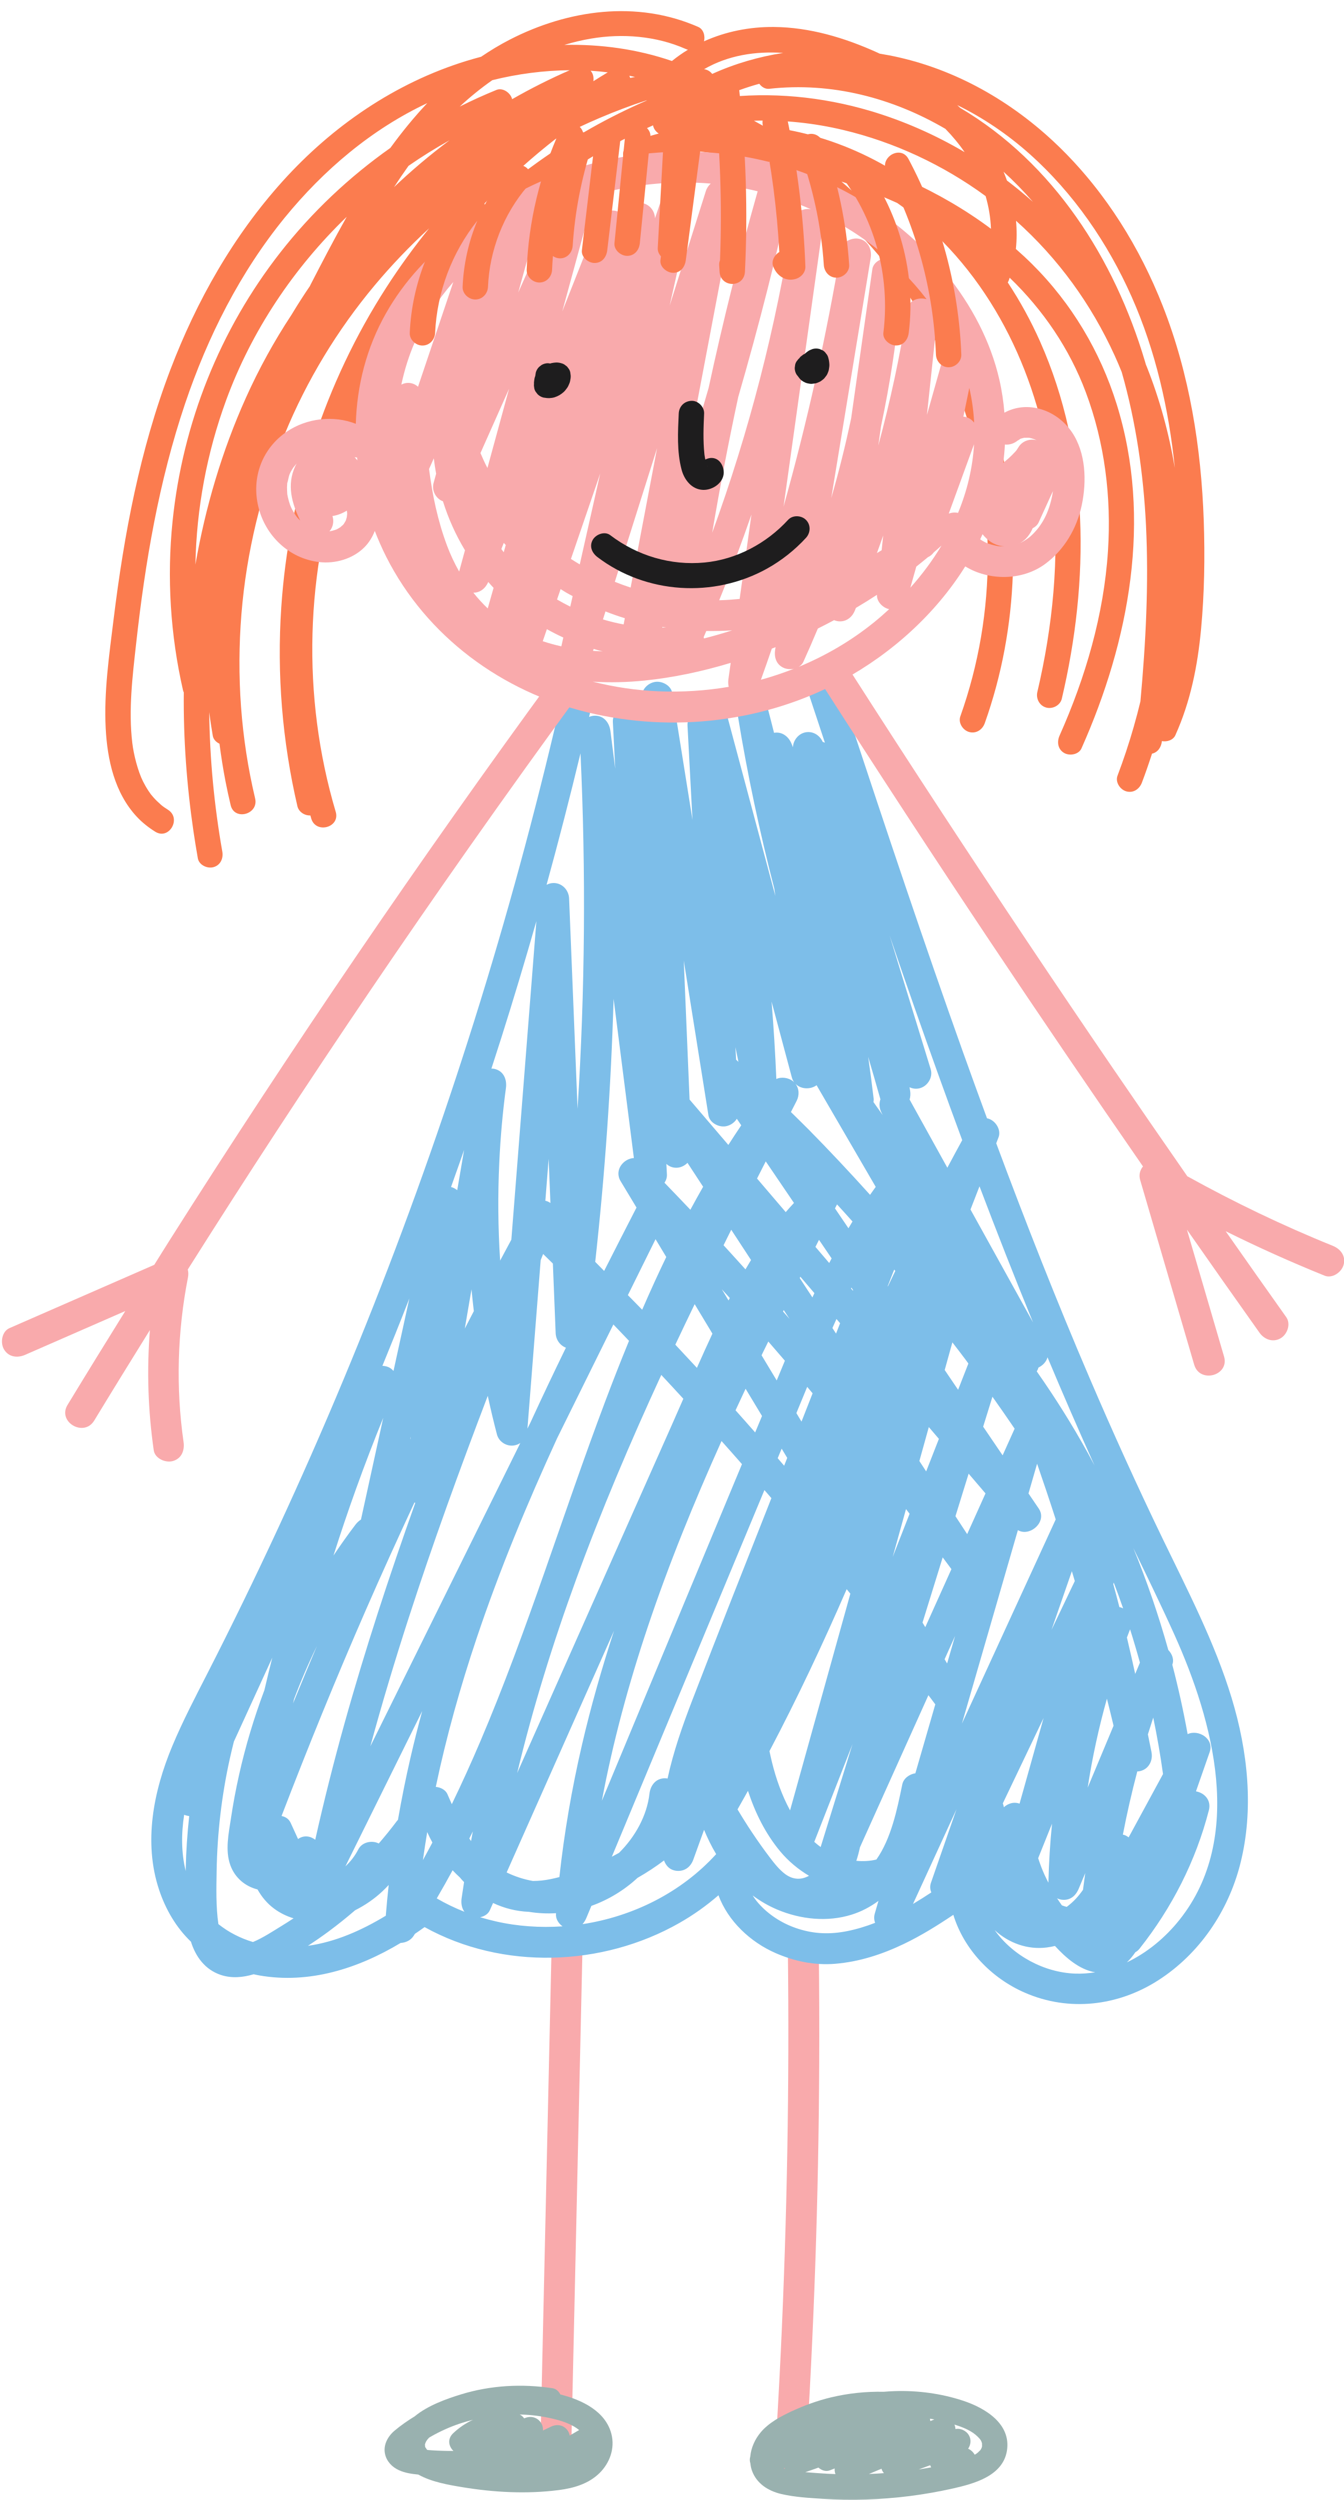 <?xml version="1.0" encoding="UTF-8" standalone="no"?><svg xmlns="http://www.w3.org/2000/svg" xmlns:xlink="http://www.w3.org/1999/xlink" fill="#000000" height="1145.8" preserveAspectRatio="xMidYMid meet" version="1" viewBox="-0.9 -5.1 616.2 1145.8" width="616.2" zoomAndPan="magnify"><defs><clipPath id="a"><path d="M 342 1090 L 461 1090 L 461 1140.691 L 342 1140.691 Z M 342 1090"/></clipPath><clipPath id="b"><path d="M 375 298 L 615.379 298 L 615.379 626 L 375 626 Z M 375 298"/></clipPath></defs><g><g id="change1_1"><path d="M 252.008 886.688 C 250.68 945.84 249.348 1005 248.02 1064.148 C 247.645 1080.859 247.27 1097.559 246.895 1114.27 C 246.691 1123.398 260.871 1123.391 261.078 1114.27 C 262.406 1055.109 263.734 995.953 265.062 936.801 C 265.438 920.094 265.812 903.391 266.188 886.688 C 266.395 877.555 252.211 877.559 252.008 886.688" fill="#f9aaac"/></g><g id="change1_2"><path d="M 374.504 889.012 C 374.395 879.891 360.211 879.867 360.32 889.012 C 361.055 950.418 359.977 1011.84 357.059 1073.18 C 356.238 1090.379 355.273 1107.559 354.172 1124.73 C 353.926 1128.559 357.609 1131.828 361.266 1131.828 C 365.309 1131.828 368.109 1128.57 368.355 1124.73 C 372.289 1063.449 374.414 1002.051 374.695 940.641 C 374.777 923.43 374.711 906.219 374.504 889.012" fill="#f9aaac"/></g><g id="change2_1"><path d="M 196.641 1111.719 C 200.918 1109.289 205.383 1107.27 210.047 1105.719 C 212.004 1105.07 213.98 1104.512 215.965 1104.012 C 212.672 1105.539 209.59 1107.602 206.84 1110.219 C 204.07 1112.852 204.852 1116.262 206.992 1118.301 C 203.734 1118.309 200.473 1118.219 197.219 1118.02 C 196.492 1117.969 195.77 1117.898 195.043 1117.852 C 194.918 1117.73 194.801 1117.609 194.707 1117.531 C 194.59 1117.289 194.18 1116.66 194.133 1116.711 C 194.059 1116.488 193.988 1116.27 193.938 1116.051 C 194.027 1116.238 193.988 1115.359 193.895 1115.48 C 194.18 1114.238 194.832 1113.199 195.855 1112.191 C 196.117 1112.039 196.375 1111.871 196.641 1111.719 Z M 260.297 1111.25 C 260.145 1110.328 259.785 1109.449 259.18 1108.691 C 257.285 1106.301 254.367 1105.898 251.68 1107.191 C 250.461 1107.77 249.246 1108.352 248.027 1108.93 C 248.379 1104.809 244.105 1101.191 239.426 1103.371 C 238.887 1102.609 238.191 1101.98 237.367 1101.609 C 238.148 1101.629 238.93 1101.641 239.715 1101.68 C 244.629 1101.941 249.395 1102.68 254.172 1103.93 C 257.977 1104.922 261.863 1106.449 264.629 1108.719 C 263.188 1109.559 261.742 1110.41 260.297 1111.25 Z M 279.418 1110.512 C 276.738 1100.07 265.887 1094.891 255.996 1092.41 C 255.285 1090.969 254.066 1089.809 252.461 1089.559 C 238.406 1087.422 224.078 1088.199 210.449 1092.379 C 204.09 1094.328 195.27 1097.41 189.195 1102.469 C 185.984 1104.422 182.902 1106.578 180.023 1108.988 C 176.867 1111.641 174.699 1115.59 175.648 1119.801 C 176.406 1123.148 178.887 1125.691 181.953 1127.102 C 184.805 1128.41 187.82 1128.828 190.891 1129.129 C 196.965 1132.559 205.043 1133.91 211.027 1134.898 C 225.578 1137.309 240.656 1138.121 255.32 1136.23 C 262.133 1135.352 268.91 1133.398 273.945 1128.469 C 278.699 1123.809 281.098 1117.059 279.418 1110.512" fill="#99b1af"/></g><g clip-path="url(#a)" id="change2_2"><path d="M 449.371 1116.09 C 449.359 1116.23 449.172 1116.801 449.148 1116.93 C 448.965 1117.309 448.738 1117.691 448.492 1118.031 C 448.535 1117.922 447.812 1118.68 447.445 1119.031 C 447.32 1119.121 446.844 1119.5 446.738 1119.57 C 446.488 1119.73 446.23 1119.879 445.977 1120.031 C 445.301 1118.828 444.25 1117.828 442.98 1117.289 C 444.184 1115.41 444.516 1113.141 443.301 1111.059 C 442.152 1109.09 439.473 1107.711 437.172 1108.281 C 437.145 1107.621 436.996 1106.93 436.695 1106.238 C 436.691 1106.238 436.684 1106.23 436.68 1106.219 C 436.875 1106.281 437.07 1106.328 437.266 1106.398 C 441.02 1107.621 444.633 1109.07 447.379 1111.789 C 448.562 1112.969 449.086 1113.609 449.387 1115.121 C 449.277 1114.57 449.355 1116.27 449.371 1116.09 Z M 373.938 1128.461 C 372.09 1128.32 370.203 1128.199 368.312 1128.031 C 370.332 1127.359 372.344 1126.66 374.34 1125.93 C 375.77 1127.199 377.758 1127.91 379.605 1127.18 C 380.328 1126.891 381.055 1126.609 381.781 1126.32 C 381.707 1127.199 381.816 1128.078 382.145 1128.91 C 379.406 1128.82 376.672 1128.672 373.938 1128.461 Z M 358.371 1126.25 C 358.527 1126.199 358.68 1126.16 358.836 1126.121 C 358.914 1126.238 359.008 1126.359 359.094 1126.48 C 359.043 1126.469 358.992 1126.461 358.941 1126.441 C 358.742 1126.379 358.562 1126.309 358.371 1126.25 Z M 425.578 1124.84 C 425.688 1125.18 425.848 1125.512 426.027 1125.828 C 424.117 1126.172 422.203 1126.5 420.285 1126.781 C 422.051 1126.141 423.816 1125.488 425.578 1124.84 Z M 403.254 1126.449 C 403.316 1126.66 403.367 1126.871 403.461 1127.078 C 403.68 1127.57 403.992 1128.039 404.352 1128.469 C 402.059 1128.641 399.762 1128.781 397.461 1128.871 C 399.391 1128.059 401.32 1127.262 403.254 1126.449 Z M 425.637 1104.629 C 425.605 1104.27 425.551 1103.898 425.449 1103.52 C 425.445 1103.52 425.441 1103.512 425.441 1103.512 C 426.117 1103.621 426.797 1103.73 427.469 1103.859 C 426.859 1104.121 426.246 1104.371 425.637 1104.629 Z M 440.699 1095.289 C 430.66 1091.969 419.879 1090.539 409.316 1090.879 C 407.641 1090.93 405.965 1091.039 404.293 1091.18 C 396.18 1091.02 388.086 1091.84 380.102 1093.75 C 373.879 1095.238 367.852 1097.441 362.055 1100.129 C 356.945 1102.512 351.637 1105.34 347.934 1109.691 C 345.281 1112.82 343.445 1116.789 343.09 1120.879 C 342.77 1121.941 342.812 1123 343.129 1123.988 C 343.25 1125.07 343.445 1126.148 343.816 1127.211 C 345.902 1133.199 351.273 1136.621 357.219 1138.02 C 363.371 1139.461 369.945 1139.84 376.242 1140.25 C 382.84 1140.68 389.461 1140.789 396.07 1140.578 C 409.484 1140.148 422.91 1138.449 436.004 1135.5 C 445.648 1133.328 458.848 1129.789 460.75 1118.27 C 462.801 1105.871 450.789 1098.629 440.699 1095.289" fill="#99b1af"/></g><g id="change3_1"><path d="M 539.938 874.777 C 533.43 882.965 525.102 889.91 515.762 894.344 C 517.203 892.98 518.492 891.402 519.66 889.691 C 520.336 889.336 520.965 888.828 521.512 888.141 C 536.406 869.367 547.359 847.891 553.344 824.648 C 554.562 819.914 551.211 816.66 547.484 815.988 C 547.484 815.93 547.492 815.867 547.488 815.805 C 549.562 809.863 551.637 803.918 553.715 797.973 C 555.867 791.801 548.5 787.434 543.609 789.75 C 541.672 779.055 539.328 768.438 536.582 757.934 C 537.488 755.586 536.5 752.977 534.75 751.195 C 530.316 735.312 524.965 719.699 518.699 704.438 C 525.105 717.637 531.535 730.824 537.562 744.195 C 555.461 783.926 569.773 837.246 539.938 874.777 Z M 491.953 899.508 C 477.934 898.988 463.547 891.398 455.133 879.574 C 461.594 885.516 470.191 888.645 478.984 887.539 C 480.266 887.379 481.531 887.137 482.781 886.836 C 487.785 892.293 494.047 897.719 501.23 898.91 C 498.184 899.395 495.09 899.625 491.953 899.508 Z M 365.215 879.027 C 358.684 876.98 352.523 873.297 347.766 868.289 C 346.371 866.824 345.18 865.285 344.172 863.684 C 347.629 866.262 351.406 868.465 355.523 870.195 C 366.156 874.676 378.52 875.984 389.645 872.465 C 394.117 871.051 398.188 868.883 401.859 866.176 C 401.285 868.152 400.715 870.133 400.141 872.109 C 399.738 873.496 399.848 874.934 400.305 876.246 C 396.191 877.844 391.961 879.145 387.578 880.023 C 379.625 881.617 372.512 881.316 365.215 879.027 Z M 266.172 876.844 C 266.883 876.055 267.477 875.105 267.93 874.012 C 268.699 872.164 269.473 870.312 270.242 868.465 C 278.02 865.684 285.254 861.309 291.41 855.621 C 295.617 853.215 299.688 850.562 303.543 847.637 C 304.41 850.117 306.223 852.035 309.172 852.387 C 312.828 852.82 315.723 850.711 316.953 847.305 C 318.602 842.734 320.254 838.168 321.902 833.602 C 323.484 837.453 325.32 841.195 327.445 844.746 C 311.445 862.348 289.355 873.301 266.172 876.844 Z M 226.355 875.559 C 223.906 874.996 221.539 874.363 219.223 873.664 C 221.133 873.293 222.895 872.254 223.711 870.418 C 224.195 869.328 224.68 868.234 225.164 867.145 C 230.277 869.562 235.836 870.969 241.621 871.199 C 245.754 871.875 249.906 872.07 254.027 871.816 C 254.02 871.922 254.008 872.023 254 872.129 C 253.832 874.43 255.168 876.547 257.027 877.844 C 246.738 878.543 236.371 877.84 226.355 875.559 Z M 83.535 826.703 C 84.277 827.008 85.062 827.215 85.848 827.305 C 84.977 835.258 84.426 843.258 84.258 851.281 C 84.25 851.691 84.25 852.105 84.242 852.516 C 82.18 844.098 82.195 835.344 83.535 826.703 Z M 186.789 590.035 C 184.363 601.121 181.938 612.203 179.508 623.289 C 179.035 622.738 178.48 622.23 177.773 621.816 C 176.801 621.25 175.625 620.977 174.422 620.941 C 176.402 616.105 178.371 611.27 180.312 606.422 C 182.496 600.969 184.656 595.508 186.789 590.035 Z M 245.023 417.105 C 241.199 465.77 237.375 514.434 233.547 563.098 C 231.832 566.301 230.102 569.492 228.402 572.703 C 227.438 557.719 227.305 542.676 228.016 527.641 C 228.551 516.27 229.531 504.902 231.062 493.621 C 231.574 489.832 230.148 486.008 226.105 484.898 C 225.566 484.746 224.988 484.703 224.402 484.699 C 225.91 480.062 227.414 475.422 228.887 470.77 C 234.527 452.961 239.902 435.07 245.023 417.105 Z M 265.246 340.191 C 267.77 394.484 267.328 448.898 263.906 503.137 C 263.199 485.543 262.488 467.945 261.781 450.352 C 261.195 435.809 260.609 421.266 260.023 406.727 C 259.871 402.898 256.875 399.633 252.934 399.633 C 251.715 399.633 250.641 399.949 249.695 400.457 C 255.207 380.453 260.383 360.359 265.246 340.191 Z M 317.219 464.164 C 319.445 478.137 321.676 492.109 323.902 506.078 C 324.449 509.516 328.543 511.633 331.684 511.16 C 333.805 510.84 335.801 509.531 336.918 507.695 C 337.594 508.695 338.27 509.691 338.949 510.688 C 336.938 513.664 334.965 516.664 333.035 519.688 C 327.105 512.754 321.18 505.816 315.254 498.883 C 314.367 477.656 313.48 456.426 312.598 435.199 C 314.137 444.855 315.68 454.512 317.219 464.164 Z M 418.438 456.852 C 425.535 477.129 432.801 497.352 440.258 517.496 C 437.961 521.695 435.684 525.902 433.441 530.129 C 427.672 519.715 421.902 509.301 416.133 498.887 C 416.527 497.602 416.602 496.172 416.359 494.754 C 416.273 494.246 416.18 493.742 416.094 493.238 C 417.523 493.918 419.172 494.145 420.852 493.684 C 424.473 492.688 426.938 488.633 425.805 484.961 C 419.523 464.531 413.242 444.102 406.965 423.672 C 410.754 434.742 414.566 445.809 418.438 456.852 Z M 472.734 601.051 C 463.176 583.797 453.613 566.539 444.055 549.285 C 445.43 545.742 446.809 542.199 448.184 538.66 C 456.102 559.559 464.258 580.367 472.734 601.051 Z M 498.055 661.258 C 490.879 648.246 482.977 635.648 474.434 623.488 C 474.777 622.93 475.043 622.34 475.211 621.715 C 477.164 620.805 478.77 619.121 479.371 617.039 C 486.336 633.664 493.516 650.199 500.93 666.629 C 499.977 664.836 499.035 663.035 498.055 661.258 Z M 519.57 762.152 C 518.348 756.586 517.09 751.023 515.773 745.477 C 516.246 744.215 516.727 742.953 517.215 741.695 C 518.824 746.758 520.324 751.852 521.734 756.977 C 521.012 758.703 520.293 760.43 519.57 762.152 Z M 516.562 837.059 C 515.859 836.52 515.086 836.102 514.277 835.883 C 514.152 835.848 514.035 835.848 513.914 835.82 C 515.785 826.09 517.992 816.426 520.527 806.848 C 521.047 806.828 521.566 806.77 522.066 806.633 C 525.977 805.559 527.785 801.676 527.023 797.906 C 526.48 795.227 525.934 792.539 525.391 789.855 C 526.184 787.285 527 784.719 527.84 782.16 C 529.625 790.73 531.113 799.363 532.324 808.035 C 527.07 817.711 521.816 827.383 516.562 837.059 Z M 437.637 824.164 C 433.738 835.395 429.836 846.621 425.934 857.848 C 425.367 859.477 425.523 860.984 426.102 862.293 C 423.336 864.117 420.535 865.895 417.691 867.59 C 424.34 853.113 430.988 838.641 437.637 824.164 Z M 206.609 852.152 C 207.684 853.293 208.805 854.391 209.961 855.453 C 210.262 855.797 210.539 856.156 210.848 856.496 C 211.18 856.859 211.527 857.203 211.867 857.555 C 211.484 860.02 211.098 862.484 210.746 864.953 C 210.422 867.238 210.777 869.484 212.035 871.176 C 207.699 869.477 203.512 867.449 199.344 865.043 C 201.84 860.785 204.246 856.48 206.609 852.152 Z M 149.691 880.246 C 153.902 877.133 157.973 873.871 161.91 870.48 C 166.531 868.16 170.805 865.195 174.371 861.844 C 175.383 860.891 176.359 859.902 177.309 858.887 C 176.789 863.578 176.359 868.277 175.977 872.98 C 164.887 879.695 152.895 885.016 140.27 886.773 C 143.469 884.684 146.617 882.52 149.691 880.246 Z M 187.352 654.219 C 187.285 654.355 187.215 654.496 187.148 654.637 C 187.242 654.219 187.332 653.805 187.422 653.387 C 187.398 653.664 187.375 653.941 187.352 654.219 Z M 208.73 540.426 C 207.918 539.75 206.945 539.25 205.891 538.965 C 207.918 533.305 209.918 527.629 211.891 521.949 C 210.84 528.109 209.785 534.266 208.73 540.426 Z M 212.199 603.859 C 213.227 597.855 214.254 591.855 215.277 585.855 C 215.59 589.195 215.949 592.531 216.34 595.867 C 214.965 598.535 213.562 601.188 212.199 603.859 Z M 251.461 546.305 C 251.062 546.023 250.648 545.781 250.219 545.605 C 249.867 545.465 249.5 545.363 249.133 545.277 C 249.637 538.863 250.141 532.453 250.645 526.043 C 250.914 532.797 251.188 539.551 251.461 546.305 Z M 283.645 536.305 C 286.07 540.332 288.5 544.363 290.926 548.391 C 285.953 558.062 281 567.738 276.086 577.438 C 274.711 576.059 273.371 574.648 271.996 573.27 C 276.438 533.211 279.246 492.98 280.426 452.695 C 281.934 464.555 283.445 476.41 284.953 488.27 C 286.543 500.742 288.133 513.219 289.723 525.691 C 284.961 525.938 280.582 531.219 283.645 536.305 Z M 337.664 481.613 C 337.305 481.281 336.949 480.938 336.586 480.605 C 336.484 478.688 336.383 476.766 336.281 474.848 C 336.742 477.102 337.191 479.359 337.664 481.613 Z M 362.145 488.734 C 362.383 489.621 362.77 490.371 363.246 491.02 C 363.016 490.789 362.785 490.559 362.512 490.355 C 360.559 488.895 357.395 488.352 355.039 489.469 C 354.543 477.621 353.809 465.789 352.848 453.973 C 355.949 465.559 359.047 477.148 362.145 488.734 Z M 512.773 731.617 C 512.621 731.574 512.477 731.574 512.324 731.539 C 511.422 728.02 510.488 724.508 509.523 721.004 C 509.594 720.762 509.66 720.52 509.73 720.277 C 511.223 724.203 512.664 728.148 514.035 732.121 C 513.629 731.906 513.207 731.734 512.773 731.617 Z M 495.629 861.117 C 494.613 862.547 493.543 863.93 492.34 865.211 C 491.074 866.559 489.664 867.816 488.152 868.938 C 487.41 868.73 486.68 868.5 485.957 868.234 C 485.211 867.16 484.445 866.094 483.75 864.984 C 484.426 865.316 485.145 865.555 485.902 865.645 C 489.691 866.098 492.281 863.922 493.684 860.566 C 494.68 858.184 495.672 855.805 496.668 853.426 C 496.301 855.988 495.953 858.551 495.629 861.117 Z M 464.129 701.973 C 464.68 700.062 465.23 698.152 465.785 696.242 C 471.227 699.496 479.445 692.391 475.34 686.344 C 473.777 684.039 472.211 681.734 470.648 679.434 C 471.961 674.891 473.277 670.348 474.59 665.805 C 477.523 674.281 480.375 682.789 483.129 691.324 C 468.797 722.523 454.465 753.727 440.129 784.926 C 448.129 757.273 456.129 729.621 464.129 701.973 Z M 391.715 847.812 C 392.383 845.797 392.922 843.73 393.367 841.633 C 403.832 818.387 414.297 795.145 424.762 771.898 C 425.809 773.305 426.879 774.688 427.918 776.098 C 424.867 786.633 421.82 797.168 418.773 807.703 C 418.742 807.707 418.711 807.703 418.68 807.711 C 416.059 808.105 413.352 810.023 412.781 812.789 C 410.434 824.215 407.723 837.527 400.91 847.23 C 398.027 847.922 394.816 848.109 391.715 847.812 Z M 280.629 742.355 C 274.98 759.66 269.973 777.172 265.863 794.926 C 261.258 814.816 257.785 834.977 255.566 855.273 C 254.234 855.609 252.906 855.926 251.566 856.199 C 248.867 856.754 246.133 857.051 243.414 857.051 C 239.27 856.324 235.23 855.012 231.387 853.145 C 247.801 816.215 264.215 779.285 280.629 742.355 Z M 253.863 605.98 C 253.984 608.984 255.863 611.613 258.562 612.617 C 253.008 624.012 247.562 635.457 242.277 646.977 C 241.824 647.887 241.371 648.801 240.922 649.711 C 242.945 623.98 244.969 598.246 246.992 572.516 C 247.367 571.566 247.738 570.621 248.113 569.672 C 249.602 571.129 251.094 572.582 252.578 574.047 C 253.008 584.691 253.434 595.336 253.863 605.98 Z M 402.684 498.523 C 402.703 498.598 402.742 498.66 402.766 498.73 C 402.086 500.652 402.227 502.855 403.203 504.816 C 403.402 505.215 403.602 505.613 403.801 506.016 C 402.387 504.016 400.98 502.016 399.559 500.023 C 399.66 499.516 399.715 498.988 399.648 498.441 C 398.902 492.055 398.051 485.684 397.145 479.32 C 399.027 485.711 400.879 492.109 402.684 498.523 Z M 506.605 773.5 C 507.637 777.625 508.66 781.754 509.648 785.887 C 505.691 795.352 501.734 804.812 497.781 814.277 C 499.887 800.52 502.844 786.906 506.605 773.5 Z M 478.027 854.281 C 476.902 851.801 475.934 849.23 475.078 846.613 C 477.199 841.34 479.316 836.062 481.434 830.785 C 480.543 839.781 479.98 848.809 479.777 857.848 C 479.184 856.664 478.57 855.484 478.027 854.281 Z M 477.574 782.324 C 474.305 793.977 471.031 805.633 467.762 817.285 C 467.355 818.727 466.953 820.164 466.547 821.605 C 465.852 821.367 465.113 821.207 464.305 821.207 C 462.527 821.207 460.703 822.008 459.348 823.273 C 459.277 822.965 459.211 822.648 459.145 822.34 C 459.078 822.035 458.973 821.766 458.871 821.488 C 465.105 808.434 471.34 795.379 477.574 782.324 Z M 490.535 715.07 C 490.988 716.57 491.43 718.078 491.875 719.582 C 488.316 727.031 484.762 734.48 481.203 741.93 C 482.887 737.078 484.574 732.23 486.258 727.383 C 487.684 723.277 489.109 719.172 490.535 715.07 Z M 433.34 757.352 C 432.953 756.711 432.566 756.066 432.18 755.426 C 433.781 751.867 435.383 748.309 436.984 744.754 C 435.77 748.953 434.555 753.152 433.34 757.352 Z M 342.027 815.738 C 345.328 825.797 350.023 835.355 356.859 843.547 C 360.523 847.934 365.027 851.707 370.008 854.672 C 366.59 856.582 362.766 856.605 359.109 853.902 C 356.434 851.926 354.16 849.043 352.125 846.371 C 349.254 842.609 346.527 838.738 343.898 834.805 C 341.582 831.344 339.375 827.816 337.242 824.242 C 338.859 821.418 340.445 818.578 342.027 815.738 Z M 357.48 658.898 C 358.332 660.309 359.184 661.719 360.031 663.133 C 359.562 664.328 359.09 665.527 358.617 666.723 C 357.629 665.574 356.652 664.418 355.66 663.273 C 356.266 661.812 356.875 660.355 357.48 658.898 Z M 336.336 641.316 C 337.863 638.02 339.391 634.723 340.941 631.438 C 343.449 635.602 345.961 639.766 348.469 643.93 C 347.422 646.441 346.375 648.953 345.328 651.469 C 342.34 648.074 339.352 644.684 336.336 641.316 Z M 296.035 740.762 C 305.766 711.703 317.348 683.34 329.906 655.406 C 333.043 658.93 336.176 662.449 339.281 665.996 C 322.438 706.457 305.594 746.922 288.746 787.383 C 284.176 798.363 279.605 809.344 275.035 820.324 C 280.098 793.355 287.32 766.785 296.035 740.762 Z M 263.18 719.027 C 274.801 687.141 288.094 655.914 302.289 625.098 C 305.676 628.723 309.043 632.371 312.398 636.027 C 310.57 640.211 308.742 644.391 306.891 648.555 C 286.512 694.41 266.129 740.262 245.75 786.117 C 242.57 793.27 239.391 800.426 236.211 807.578 C 243.441 777.574 252.609 748.031 263.18 719.027 Z M 215.891 834.32 C 215.605 835.805 215.336 837.289 215.062 838.773 C 214.805 838.371 214.531 837.984 214.277 837.582 C 214.824 836.5 215.352 835.406 215.891 834.32 Z M 343.434 572.438 C 342.562 573.852 341.715 575.281 340.879 576.715 C 337.922 573.449 334.984 570.164 332.004 566.926 C 331.617 566.504 331.223 566.094 330.836 565.672 C 332.012 563.305 333.176 560.93 334.359 558.562 C 337.383 563.188 340.406 567.812 343.434 572.438 Z M 363.117 546.281 C 361.832 547.656 360.57 549.051 359.344 550.477 C 354.961 545.344 350.574 540.215 346.191 535.082 C 347.52 532.465 348.852 529.848 350.184 527.23 C 354.496 533.582 358.809 539.934 363.117 546.281 Z M 388.102 557.875 C 386.039 554.844 383.984 551.812 381.926 548.781 C 382.238 548.168 382.551 547.551 382.863 546.938 C 385.246 549.531 387.602 552.152 389.953 554.773 C 389.32 555.801 388.715 556.84 388.102 557.875 Z M 422.059 738.621 C 425.145 728.66 428.23 718.699 431.312 708.738 C 432.648 710.527 433.977 712.32 435.309 714.117 C 431.312 722.988 427.32 731.855 423.324 740.727 C 422.902 740.027 422.48 739.324 422.059 738.621 Z M 387.289 723.305 C 387.848 724 388.414 724.684 388.973 725.379 C 384.035 743.105 379.105 760.832 374.172 778.562 C 369.891 793.941 365.609 809.32 361.332 824.699 C 357.531 817.703 354.836 809.953 353.051 802.672 C 352.633 800.965 352.25 799.254 351.887 797.539 C 364.664 773.273 376.355 748.461 387.289 723.305 Z M 369.184 630.578 C 370.016 631.562 370.836 632.551 371.664 633.531 C 369.969 637.855 368.273 642.18 366.574 646.504 C 365.789 645.203 365.008 643.902 364.227 642.602 C 365.875 638.594 367.523 634.586 369.184 630.578 Z M 317.594 592.668 C 320.305 597.172 323.02 601.68 325.73 606.184 C 323.309 611.383 320.945 616.613 318.621 621.859 C 315.34 618.309 312.039 614.77 308.727 611.242 C 311.648 605.035 314.609 598.844 317.594 592.668 Z M 304.57 571.047 C 300.723 579.02 297.059 587.09 293.527 595.223 C 291.363 592.973 289.148 590.77 286.969 588.535 C 291.199 579.988 295.426 571.438 299.656 562.887 C 301.293 565.609 302.934 568.328 304.57 571.047 Z M 333.129 590.973 C 332.098 589.262 331.07 587.551 330.039 585.84 C 331.254 587.184 332.488 588.508 333.699 589.852 C 333.508 590.227 333.32 590.598 333.129 590.973 Z M 379.281 573.805 C 377.176 571.34 375.07 568.879 372.965 566.414 C 373.512 565.34 374.051 564.262 374.598 563.184 C 376.523 566.02 378.449 568.859 380.379 571.695 C 380.008 572.398 379.645 573.098 379.281 573.805 Z M 390.23 586.207 C 390.195 586.301 390.156 586.395 390.121 586.488 C 389.836 586.152 389.547 585.816 389.262 585.484 C 389.328 585.348 389.395 585.211 389.461 585.074 C 389.719 585.453 389.977 585.828 390.23 586.207 Z M 449.863 648.828 C 451.281 644.254 452.699 639.676 454.117 635.102 C 457.551 639.949 460.945 644.828 464.289 649.742 C 462.453 653.816 460.621 657.891 458.785 661.965 C 455.812 657.586 452.84 653.207 449.863 648.828 Z M 437.16 689.859 C 439.172 683.359 441.184 676.859 443.199 670.359 C 445.777 673.375 448.355 676.395 450.934 679.41 C 448.133 685.629 445.332 691.852 442.531 698.07 C 440.738 695.336 438.949 692.598 437.16 689.859 Z M 358.434 595.371 C 359.316 596.723 360.199 598.07 361.082 599.422 C 360.094 598.289 359.094 597.168 358.098 596.035 C 358.211 595.812 358.32 595.594 358.434 595.371 Z M 371.574 589.582 C 369.637 586.617 367.695 583.652 365.758 580.688 C 365.855 580.488 365.953 580.289 366.055 580.094 C 368.199 582.602 370.348 585.113 372.488 587.621 C 372.184 588.273 371.879 588.93 371.574 589.582 Z M 409.578 577.422 C 408.445 579.785 407.316 582.152 406.195 584.523 C 406.164 584.477 406.133 584.43 406.102 584.387 C 407.094 581.863 408.078 579.344 409.07 576.82 C 409.238 577.023 409.41 577.223 409.578 577.422 Z M 420.617 664.566 C 422.059 659.379 423.504 654.191 424.949 649.004 C 425.383 649.516 425.816 650.023 426.254 650.531 C 427.359 651.824 428.465 653.117 429.566 654.41 C 427.621 659.383 425.676 664.355 423.73 669.324 C 422.691 667.738 421.656 666.152 420.617 664.566 Z M 414.488 686.598 C 415.039 687.309 415.582 688.027 416.133 688.738 C 413.547 695.348 410.961 701.953 408.375 708.562 C 410.41 701.242 412.449 693.918 414.488 686.598 Z M 432.227 622.852 C 433.402 618.629 434.574 614.406 435.75 610.18 C 437.676 612.707 439.637 615.199 441.531 617.746 C 442.055 618.449 442.562 619.16 443.086 619.867 C 441.516 623.879 439.945 627.895 438.375 631.906 C 436.324 628.891 434.273 625.871 432.227 622.852 Z M 384.27 601.406 C 383.648 602.984 383.027 604.566 382.41 606.148 C 381.855 605.301 381.301 604.453 380.746 603.609 C 381.367 602.227 381.98 600.84 382.609 599.465 C 383.16 600.109 383.719 600.758 384.27 601.406 Z M 375.355 841.496 C 374.348 840.758 373.371 839.969 372.43 839.133 C 378.273 824.191 384.121 809.25 389.969 794.309 C 388.859 797.898 387.746 801.484 386.637 805.074 C 382.879 817.215 379.117 829.355 375.355 841.496 Z M 348.27 616.105 C 348.453 615.727 348.633 615.34 348.816 614.957 C 349.656 613.23 350.508 611.512 351.352 609.789 C 353.898 612.711 356.426 615.652 358.957 618.594 C 357.703 621.609 356.453 624.625 355.211 627.637 C 352.898 623.793 350.582 619.949 348.27 616.105 Z M 304.617 528.371 C 305.781 529.457 307.301 530.148 309.168 530.148 C 311.094 530.148 312.957 529.266 314.297 527.891 C 316.688 531.547 319.078 535.203 321.469 538.855 C 319.48 542.348 317.527 545.855 315.625 549.395 C 311.699 545.242 307.727 541.133 303.762 537.02 C 304.504 535.914 304.938 534.613 304.867 533.23 C 304.781 531.609 304.699 529.992 304.617 528.371 Z M 204.262 817.32 C 203.371 815.254 201.141 814.133 198.895 813.93 C 203.766 790.785 210.18 767.953 217.715 745.531 C 228.188 714.379 240.805 684.023 254.508 654.168 C 260.578 641.887 266.656 629.605 272.727 617.328 C 275.262 612.211 277.789 607.094 280.32 601.977 C 282.73 604.461 285.098 606.98 287.492 609.477 C 283.645 618.836 279.957 628.262 276.395 637.73 C 256.949 689.383 240.934 742.359 219.277 793.168 C 215.16 802.832 210.816 812.402 206.242 821.855 C 205.57 820.34 204.906 818.824 204.262 817.32 Z M 172.754 839.871 C 169.598 838.258 165.066 839.246 163.379 842.562 C 161.863 845.539 159.824 848.141 157.465 850.348 C 169.203 826.621 180.941 802.891 192.68 779.16 C 190.754 786.258 188.945 793.387 187.293 800.559 C 185.121 809.988 183.211 819.48 181.559 829.02 C 181.344 829.258 181.125 829.488 180.93 829.75 C 178.336 833.223 175.598 836.59 172.754 839.871 Z M 226.934 652.363 C 227.812 655.746 231.312 657.953 234.715 657.441 C 235.844 657.273 236.82 656.863 237.66 656.301 C 236.539 658.57 235.414 660.844 234.293 663.113 C 214.391 703.352 194.488 743.586 174.586 783.824 C 172.688 787.66 170.789 791.492 168.895 795.328 C 174.262 775.613 180.148 756.039 186.438 736.602 C 197.543 702.289 209.871 668.391 222.73 634.695 C 224.004 640.613 225.402 646.504 226.934 652.363 Z M 166.898 732.699 C 174.094 716.234 181.527 699.875 189.113 683.586 C 189.238 683.645 189.379 683.684 189.512 683.734 C 177.594 717.141 166.523 750.859 156.996 785.027 C 152.094 802.621 147.625 820.336 143.629 838.156 C 141.422 836.449 138.395 835.93 135.754 837.828 C 134.641 835.391 133.523 832.949 132.41 830.512 C 131.523 828.566 129.941 827.602 128.188 827.277 C 140.387 795.469 153.254 763.918 166.898 732.699 Z M 133.918 773.656 C 137.035 765.391 140.535 757.273 144.41 749.328 C 140.703 758.074 137.07 766.848 133.469 775.637 C 133.621 774.977 133.766 774.316 133.918 773.656 Z M 363.793 491.645 C 366.305 494.246 370.688 494.363 373.488 492.316 C 382.527 507.848 391.562 523.383 400.602 538.914 C 399.719 540.113 398.871 541.34 398.012 542.559 C 388.824 532.363 379.434 522.352 369.801 512.578 C 367.145 509.887 364.414 507.27 361.727 504.609 C 362.598 502.91 363.469 501.207 364.34 499.504 C 365.664 496.914 365.52 493.863 363.793 491.645 Z M 162.422 677.098 C 166.328 666.242 170.461 655.465 174.805 644.773 C 173.004 652.996 171.207 661.219 169.406 669.441 C 167.805 676.758 166.203 684.07 164.602 691.387 C 163.672 691.988 162.816 692.762 162.105 693.695 C 158.578 698.316 155.234 703.066 151.996 707.883 C 155.281 697.559 158.754 687.293 162.422 677.098 Z M 192.996 847.48 C 193.598 843.191 194.254 838.906 194.969 834.637 C 195.684 836.273 196.484 837.863 197.344 839.43 C 195.914 842.125 194.473 844.812 192.996 847.48 Z M 303.961 809.977 C 299.766 809.977 297.305 813.246 296.867 817.07 C 295.742 826.98 290.41 836.746 282.914 844.164 C 281.828 844.773 280.727 845.359 279.617 845.938 C 295.922 806.777 312.223 767.621 328.523 728.461 C 335.539 711.605 342.559 694.746 349.574 677.887 C 350.637 679.121 351.715 680.34 352.77 681.574 C 340.59 712.438 328.383 743.293 316.477 774.258 C 312.016 785.855 307.805 797.859 305.16 810.109 C 304.758 810.031 304.355 809.977 303.961 809.977 Z M 99.23 876.82 C 98.062 868.828 98.285 860.402 98.422 852.355 C 98.715 835.102 100.719 817.945 104.441 801.098 C 105.031 798.441 105.668 795.793 106.336 793.152 C 112.207 780.328 118.074 767.504 123.945 754.676 C 122.691 759.633 121.484 764.605 120.32 769.586 C 115.551 782.262 111.641 795.266 108.691 808.484 C 107.215 815.082 105.977 821.73 104.973 828.414 C 103.934 835.344 102.238 843.086 104.734 849.898 C 106.848 855.656 111.562 859.547 117.168 860.926 C 119.07 864.348 121.609 867.367 124.645 869.633 C 127.488 871.758 130.539 873.23 133.699 874.164 C 131.867 875.367 130.02 876.547 128.148 877.691 C 124.164 880.125 119.707 883.109 115.074 885.039 C 109.281 883.289 103.891 880.555 99.23 876.82 Z M 563.758 773.09 C 556.016 747.664 543.66 723.977 532.137 700.133 C 520.453 675.965 509.375 651.508 498.793 626.836 C 483.527 591.254 469.352 555.211 455.852 518.922 C 456.207 518.012 456.559 517.105 456.91 516.195 C 458.176 512.949 455.789 509.027 452.805 507.828 C 452.422 507.676 452.023 507.559 451.625 507.469 C 447.938 497.441 444.285 487.402 440.691 477.34 C 422.539 426.539 405.469 375.359 388.523 324.141 C 386.43 317.809 384.336 311.48 382.242 305.148 C 381.043 301.512 377.348 299.141 373.52 300.195 C 369.965 301.172 367.359 305.266 368.566 308.918 C 371.477 317.715 374.387 326.512 377.301 335.309 C 376.977 335.176 376.648 335.055 376.309 334.969 C 374.883 331.734 371.465 329.703 367.879 330.691 C 364.953 331.492 362.715 334.402 362.664 337.441 C 362.453 336.914 362.25 336.383 362.035 335.855 C 360.68 332.512 357.672 330.137 353.98 330.789 C 353.055 327.137 352.152 323.473 351.168 319.832 C 350.172 316.133 346.125 313.867 342.445 314.879 C 338.43 315.984 336.871 319.809 337.492 323.602 C 341.824 350.051 347.398 376.285 354.109 402.223 C 354.281 403.34 354.422 404.461 354.59 405.578 C 350.477 390.215 346.367 374.852 342.258 359.484 C 339.066 347.562 335.879 335.641 332.688 323.715 C 331.172 318.039 325.137 317.562 321.539 320.285 C 321.488 320.285 321.445 320.27 321.391 320.27 C 317.707 320.27 314.098 323.52 314.301 327.363 C 315.066 341.82 315.828 356.277 316.594 370.734 C 315.727 365.305 314.859 359.871 313.996 354.441 C 311.766 340.469 309.535 326.496 307.309 312.527 C 306.762 309.09 302.668 306.973 299.527 307.445 C 296.191 307.949 293.23 310.824 293.379 314.41 C 293.508 317.5 293.637 320.59 293.766 323.68 C 292.781 320.852 290.512 318.695 287.172 318.695 C 283.484 318.695 279.883 321.941 280.082 325.785 C 280.449 332.953 280.812 340.121 281.18 347.289 C 280.445 341.535 279.715 335.781 278.98 330.031 C 278.496 326.23 276.07 322.938 271.891 322.938 C 270.969 322.938 270.047 323.145 269.191 323.508 C 269.887 320.52 270.594 317.531 271.273 314.535 C 272.117 310.805 270.129 306.859 266.32 305.812 C 262.746 304.832 258.445 307.016 257.594 310.766 C 246.668 358.883 233.926 406.578 219.363 453.723 C 204.805 500.863 188.449 547.449 170.34 593.344 C 152.25 639.188 132.371 684.32 110.797 728.629 C 105.438 739.637 99.973 750.594 94.406 761.496 C 88.723 772.625 82.906 783.68 78.086 795.223 C 69.473 815.859 64.793 839.293 72.035 861.09 C 75 870.016 79.848 878.383 86.652 884.891 C 88.777 891.723 93.086 897.672 100.273 900.094 C 105.27 901.773 110.438 901.293 115.398 899.809 C 116.258 899.996 117.113 900.191 117.98 900.344 C 140.848 904.355 163.258 897.203 182.789 885.453 C 185.094 885.344 187.391 884.289 188.742 882.215 C 188.945 881.898 189.137 881.582 189.34 881.27 C 190.836 880.27 192.301 879.234 193.766 878.195 C 229.492 898.004 275.312 896.406 310.613 876.285 C 316.961 872.668 322.973 868.41 328.5 863.602 C 332.883 875.445 343.102 885.051 354.734 890.121 C 363.336 893.871 372.566 895.793 381.969 895.016 C 393.07 894.098 403.523 890.695 413.527 885.898 C 421.445 882.102 428.898 877.453 436.184 872.562 C 441.086 888.488 453.562 901.562 469.031 908.285 C 489.203 917.051 511.664 914.406 530.09 902.602 C 549.027 890.465 562.219 870.941 567.734 849.258 C 574.105 824.207 571.211 797.562 563.758 773.09" fill="#7dbee9"/></g><g id="change4_1"><path d="M 524.934 163.133 C 524.777 162.734 524.605 162.344 524.445 161.945 C 524.32 161.516 524.203 161.078 524.074 160.645 C 510.082 113.5 482.133 69.629 439.27 44.309 C 438.852 43.898 438.426 43.488 437.996 43.078 C 449.969 48.961 461.129 56.531 471.184 65.5 C 491.383 83.539 506.953 106.23 517.926 130.898 C 528.918 155.637 534.984 182.477 537.738 209.402 C 535.062 193.578 530.844 178.027 524.934 163.133 Z M 460.77 77.641 C 460.281 76.281 459.758 74.941 459.199 73.602 C 463.965 77.941 468.473 82.57 472.688 87.43 C 468.84 84.02 464.867 80.75 460.77 77.641 Z M 415.652 77.609 C 402.246 68.43 387.387 61.328 371.32 56.949 C 364.121 54.988 356.746 53.602 349.309 52.77 C 347.809 51.91 346.293 51.07 344.773 50.238 C 358.473 49.82 372.227 51.281 385.648 54.461 C 409.152 60.039 431.547 70.539 450.988 84.781 C 452.41 89.68 453.25 94.719 453.445 99.77 C 441.723 91.012 428.965 83.641 415.652 77.609 Z M 347.223 33.301 C 348.301 34.762 349.949 35.801 351.777 35.602 C 380.328 32.422 408.289 39.77 432.551 53.961 C 435.781 57.281 438.746 60.84 441.367 64.641 C 427.777 56.629 413.246 50.23 398.109 45.738 C 375.969 39.191 352.492 36.91 329.582 39.75 C 335.27 37.09 341.18 34.961 347.223 33.301 Z M 321.891 26.621 C 332.875 20.25 345.508 18.289 358.172 19.16 C 346.988 20.898 336.035 24.07 325.637 28.781 C 324.715 27.609 323.387 26.789 321.891 26.621 Z M 307.172 22.859 C 291.312 17.422 274.551 15.109 257.809 15.48 C 261.812 14.289 265.902 13.301 270.094 12.59 C 284.418 10.16 299.867 11.352 313.387 17.301 C 313.754 17.461 314.125 17.59 314.504 17.699 C 311.961 19.238 309.512 20.961 307.172 22.859 Z M 287.637 29.609 C 288.516 29.781 289.391 30 290.27 30.191 C 289.52 30.328 288.766 30.469 288.016 30.621 C 287.918 30.27 287.789 29.941 287.637 29.609 Z M 270.5 28.18 C 270.312 27.859 270.098 27.578 269.879 27.32 C 272.508 27.48 275.133 27.738 277.754 28.059 C 275.535 29.391 273.328 30.738 271.148 32.129 C 271.352 30.738 271.145 29.281 270.5 28.18 Z M 245.523 69.328 C 235.469 76.539 225.895 84.41 216.871 92.852 C 219.234 90.262 221.633 87.691 224.086 85.18 C 233.406 75.648 243.344 66.77 253.816 58.59 C 267.094 51.57 280.945 45.672 295.227 40.98 C 295.414 40.949 295.602 40.922 295.793 40.891 C 278.09 48.559 261.211 58.078 245.523 69.328 Z M 209.879 43.75 C 214.594 39.359 219.59 35.309 224.828 31.641 C 236.449 28.762 248.375 27.18 260.305 27.09 C 251.27 31.031 242.453 35.469 233.891 40.371 C 233.875 40.309 233.879 40.25 233.859 40.191 C 233.102 37.43 229.633 34.941 226.707 36.121 C 220.992 38.441 215.387 41 209.879 43.75 Z M 179.754 80.672 C 181.898 77.371 184.113 74.109 186.402 70.91 C 192.473 66.691 198.77 62.789 205.23 59.18 C 196.32 65.84 187.812 73.02 179.754 80.672 Z M 141.344 125.66 C 141.293 125.762 141.266 125.859 141.223 125.961 C 138.289 130.27 135.484 134.648 132.801 139.102 C 124.82 151.203 117.805 163.953 111.848 177.207 C 100.855 201.656 93.281 227.363 88.691 253.684 C 89.184 228.035 93.93 202.473 102.785 178.332 C 114.473 146.473 133.715 117.77 158.07 94.262 C 152.242 104.59 146.777 115.121 141.344 125.66 Z M 551 233.598 C 549.848 200.113 544.496 166.395 532.191 135.109 C 521.719 108.48 506.332 83.641 485.953 63.441 C 465.363 43.02 439.695 27.711 411.309 21.219 C 408.359 20.539 405.387 19.98 402.402 19.488 C 402.031 19.32 401.664 19.129 401.289 18.961 C 386.359 12.211 370.363 7.391 353.855 7.262 C 342.789 7.172 331.828 9.34 321.871 13.84 C 322.488 11.41 321.664 8.32 319.258 7.262 C 291.164 -5.109 259.551 -0.68 232.801 13.078 C 228.238 15.422 223.891 18.059 219.695 20.91 C 217.398 21.52 215.113 22.16 212.848 22.859 C 180.23 32.93 151.504 52.68 128.723 77.922 C 106.047 103.051 89.199 132.859 77.195 164.398 C 63.246 201.055 55.973 239.805 51.199 278.617 C 49.164 295.137 46.703 312.012 47.559 328.695 C 48.301 343.164 51.648 358.324 61.797 369.234 C 64.273 371.895 67.176 374.176 70.246 376.105 C 76.598 380.105 82.441 370.047 76.117 366.062 C 74.773 365.219 73.727 364.492 72.926 363.793 C 71.684 362.703 70.5 361.566 69.406 360.328 C 68.371 359.156 68.191 358.941 67.16 357.379 C 66.254 356.012 65.438 354.586 64.699 353.121 C 62.281 348.316 60.383 340.734 59.75 335.402 C 57.957 320.262 59.844 304.98 61.512 289.926 C 65.629 252.688 71.961 215.461 83.969 179.879 C 94.309 149.246 109.18 119.73 129.691 94.602 C 147.477 72.82 169.484 54.129 195.004 42.16 C 188.918 48.602 183.297 55.52 178.066 62.711 C 159.137 76.07 142.117 92.121 127.773 110.422 C 99.852 146.047 82.836 188.828 78.215 233.844 C 75.566 259.676 77.219 285.906 82.992 311.223 C 83.078 311.59 83.207 311.938 83.367 312.266 C 83.148 333.578 84.715 354.898 87.809 376.004 C 88.414 380.113 89.082 384.215 89.805 388.305 C 90.352 391.398 94.137 393.145 96.961 392.367 C 100.227 391.469 101.57 388.316 101.023 385.215 C 97.297 364.121 95.277 342.723 95.012 321.301 C 95.488 324.922 96.039 328.539 96.66 332.148 C 96.945 333.82 98.199 335.078 99.723 335.773 C 100.484 341.582 101.379 347.371 102.504 353.121 C 103.211 356.75 104.004 360.367 104.855 363.969 C 106.586 371.246 117.805 368.164 116.074 360.875 C 109.504 333.211 107.504 304.629 109.797 276.293 C 112.09 248.008 118.887 220.051 129.668 193.805 C 139.766 169.227 153.797 146.109 170.84 125.73 C 178.59 116.461 186.969 107.719 195.859 99.539 C 188.855 108.211 182.289 117.238 176.246 126.621 C 147.98 170.465 131.562 221.281 128.055 273.289 C 125.996 303.809 128.527 334.633 135.453 364.422 C 136.07 367.07 138.77 368.773 141.391 368.664 C 141.531 369.141 141.66 369.617 141.801 370.09 C 143.926 377.25 155.156 374.203 153.02 366.996 C 137.281 313.973 138.973 256.453 157.238 204.281 C 173.781 157.027 204.637 115.281 244.207 84.711 C 260.91 71.809 279.215 60.891 298.523 52.352 C 298.551 52.5 298.555 52.641 298.594 52.781 C 298.973 54.16 299.918 55.34 301.113 56.109 C 297.031 57.191 292.996 58.461 289.035 59.98 C 286.105 61.102 284.086 63.891 284.977 67.129 C 285.746 69.941 289.18 72.32 292.129 71.191 C 301.297 67.68 310.77 65.441 320.34 64.359 C 320.402 64.359 320.461 64.379 320.523 64.391 C 332.152 65.879 343.867 67.801 355.477 70.309 C 378.699 85.801 398.965 105.691 414.719 128.801 C 438.91 164.277 451.805 206.383 451.977 249.336 C 452.074 274.527 447.832 299.531 439.387 323.27 C 438.336 326.227 440.578 329.633 443.449 330.422 C 446.668 331.309 449.547 329.332 450.605 326.359 C 466.246 282.387 467.734 233.531 455.25 188.586 C 443.953 147.918 420.836 110.859 389.723 82.379 C 388.145 80.941 386.527 79.539 384.906 78.141 C 393.609 80.941 402.152 84.18 410.445 87.93 C 414.336 90.621 418.09 93.512 421.676 96.59 C 457.551 127.5 477.484 173.371 481.926 219.973 C 484.863 250.832 481.785 281.945 474.707 312.059 C 473.988 315.113 475.66 318.355 478.77 319.211 C 481.715 320.02 485.203 318.219 485.926 315.148 C 498.641 261.047 498.836 202.926 475.965 151.449 C 471.781 142.031 466.812 132.961 461.141 124.371 C 461.348 124.012 461.531 123.629 461.676 123.219 C 461.797 122.879 461.898 122.531 462.012 122.191 C 477.312 136.93 489.398 154.648 496.902 174.641 C 505.613 197.852 508.684 222.738 507.086 247.418 C 505.195 276.668 496.789 305.375 484.891 332.059 C 483.613 334.926 484.059 338.312 486.977 340.02 C 489.457 341.469 493.648 340.812 494.934 337.93 C 516.863 288.746 527.445 232.703 511.086 180.195 C 503.535 155.965 490.391 133.941 472.387 116.031 C 469.953 113.609 467.434 111.281 464.859 109.012 C 465.312 104.699 465.32 100.379 464.93 96.09 C 484.25 113.371 499.348 134.172 510.18 157.934 C 511.301 160.395 512.355 162.883 513.371 165.387 C 519.93 188.266 523.359 212.148 524.512 235.625 C 525.828 262.574 524.414 289.551 521.961 316.402 C 520.098 324.133 517.91 331.785 515.402 339.34 C 514.16 343.078 512.84 346.789 511.449 350.477 C 510.34 353.414 512.68 356.852 515.512 357.629 C 518.777 358.527 521.555 356.52 522.664 353.566 C 524.312 349.203 525.84 344.789 527.277 340.348 C 529.918 339.762 531.508 337.395 531.797 334.68 C 531.801 334.648 531.801 334.621 531.805 334.59 C 534.168 335.023 536.961 334.152 537.984 331.887 C 544.922 316.508 548.184 300.121 549.754 283.395 C 551.301 266.879 551.566 250.168 551 233.598" fill="#fb7c4f"/></g><g id="change1_3"><path d="M 471.539 240.75 C 470.613 241.574 469.074 242.613 467.574 243.426 C 467.461 243.488 467.055 243.684 466.727 243.844 C 468.055 243.113 469.262 242.137 470.258 240.898 C 471.23 239.691 472.004 238.371 472.574 237 C 473.758 236.43 474.758 235.539 475.32 234.305 C 477.496 229.527 479.676 224.75 481.852 219.973 C 481.746 220.738 481.629 221.492 481.484 222.215 C 480.016 229.562 477.016 235.863 471.539 240.75 Z M 466.164 244.098 C 466.281 244.039 466.41 244.004 466.527 243.945 C 466.441 243.988 466.375 244.02 466.34 244.043 C 466.281 244.066 466.223 244.078 466.164 244.098 Z M 456.652 245.219 C 456.547 245.203 456.426 245.184 456.309 245.156 C 455.379 244.957 454.453 244.766 453.539 244.496 C 453.203 244.398 451.848 243.91 451.723 243.895 C 450.938 243.551 450.168 243.152 449.43 242.719 C 449.277 242.629 448.863 242.355 448.496 242.113 C 448.871 241.336 449.219 240.539 449.578 239.754 C 450.672 241.129 451.949 242.355 453.43 243.316 C 455.297 244.535 457.434 245.188 459.586 245.344 C 459.047 245.348 458.512 245.352 457.977 245.324 C 457.535 245.301 457.09 245.266 456.652 245.219 Z M 456.816 245.242 C 456.938 245.258 456.922 245.254 456.816 245.242 Z M 416.477 264.277 C 417.387 261.055 418.297 257.828 419.207 254.605 C 421.004 253.195 422.77 251.75 424.527 250.297 C 425.555 249.836 426.477 249.086 427.234 248.062 C 428.43 247.047 429.59 245.996 430.77 244.961 C 426.656 251.801 421.848 258.266 416.477 264.277 Z M 365.266 300.566 C 366.191 300.008 366.98 299.238 367.453 298.195 C 369.738 293.164 371.938 288.094 374.066 282.996 C 376.574 281.762 379.051 280.461 381.52 279.145 C 384.805 280.547 389.102 279.414 391.031 274.766 C 391.199 274.359 391.352 273.941 391.52 273.535 C 394.777 271.602 398.004 269.613 401.176 267.539 C 401.008 270.691 403.848 273.488 406.762 274.121 C 404.488 276.211 402.172 278.25 399.777 280.184 C 389.281 288.66 377.637 295.461 365.266 300.566 Z M 300.984 311.758 C 290.82 311.336 280.719 309.836 270.898 307.348 C 278.797 307.848 286.742 307.633 294.512 306.844 C 307.953 305.48 321.188 302.629 334.109 298.723 C 333.762 301.215 333.41 303.707 333.062 306.199 C 332.895 307.402 332.949 308.602 333.199 309.723 C 322.625 311.508 311.816 312.207 300.984 311.758 Z M 158.23 231.383 C 158.27 229.746 158.195 231.551 158.109 231.914 C 157.973 232.48 157.797 233.027 157.605 233.578 C 157.586 233.613 157.574 233.633 157.551 233.672 C 157.285 234.121 157.027 234.566 156.754 235.008 C 156.633 235.176 156.48 235.379 156.371 235.48 C 156.219 235.621 155.195 236.473 155.25 236.488 C 154.781 236.789 154.297 237.059 153.82 237.352 C 153.746 237.398 153.527 237.5 153.367 237.574 C 152.328 237.973 151.234 238.254 150.145 238.445 C 151.805 236.539 152.324 233.855 151.52 231.426 C 153.863 231.07 156.105 230.203 158.113 228.945 C 158.117 228.965 158.121 228.984 158.129 229.004 C 158.141 229.172 158.266 229.941 158.27 230.164 C 158.273 230.574 158.238 230.973 158.23 231.383 Z M 157.672 233.473 C 157.824 233.168 158.031 232.855 157.672 233.473 Z M 135.004 231.613 C 134.805 231.32 134.504 230.895 134.508 230.898 C 133.961 230.074 133.457 229.223 133 228.348 C 132.82 228.008 132.66 227.66 132.496 227.312 C 132.441 227.152 132.109 226.383 132.059 226.23 C 131.664 225.109 131.336 223.965 131.082 222.805 C 130.996 222.418 130.938 222.027 130.852 221.641 C 130.828 221.535 130.816 221.5 130.801 221.426 C 130.797 221.344 130.801 221.301 130.797 221.18 C 130.75 220.195 130.672 219.223 130.691 218.234 C 130.703 217.645 130.762 217.059 130.789 216.473 C 130.789 216.414 130.789 216.395 130.789 216.348 C 130.797 216.332 130.797 216.336 130.805 216.316 C 131.215 215.129 131.336 213.82 131.754 212.617 C 131.812 212.445 131.879 212.277 131.941 212.105 C 132.02 211.98 132.387 211.191 132.461 211.051 C 132.863 210.297 133.332 209.594 133.805 208.887 C 133.754 209.031 134.727 207.766 135.102 207.348 C 134.863 207.77 134.637 208.203 134.43 208.652 C 130.512 217.195 132.891 225.613 136.742 233.496 C 136.344 233.09 135.914 232.715 135.543 232.285 C 135.543 232.289 135.227 231.883 135.004 231.613 Z M 312.09 78.539 C 316.387 78.512 320.688 78.691 324.969 79.051 C 323.945 79.941 323.152 81.121 322.719 82.488 C 317.188 100 311.652 117.512 306.117 135.02 C 306.133 134.961 306.145 134.898 306.156 134.852 C 309.645 119.359 313.129 103.859 316.613 88.371 C 318.629 79.43 305.891 75.98 302.938 84.602 C 301.754 88.059 300.566 91.52 299.383 94.98 C 299.34 91.898 297.309 88.988 294.227 88.141 C 290.328 87.07 286.762 89.461 285.504 93.09 C 285.418 93.352 285.328 93.602 285.242 93.852 C 284.355 92.828 283.195 92.051 281.848 91.68 C 277.816 90.57 274.539 93.059 273.125 96.629 C 267.707 110.32 262.293 124 256.879 137.68 C 257.941 133.789 259.004 129.898 260.066 126.012 C 262.762 116.141 265.461 106.262 268.156 96.391 C 273.863 95.23 275.016 87.891 271.605 84.32 C 284.824 80.59 298.535 78.629 312.09 78.539 Z M 346.477 82.57 C 338.012 112.371 330.504 142.441 323.984 172.727 C 320.535 184.668 316.957 196.57 313.211 208.426 C 317.938 183.52 322.664 158.609 327.391 133.699 C 330.395 117.891 333.395 102.078 336.395 86.262 C 336.797 84.141 336.387 82 335.277 80.328 C 339.039 80.93 342.777 81.68 346.477 82.57 Z M 406.219 113.219 C 403.184 113.141 399.516 115 399.047 118.309 C 395.809 141.086 392.574 163.859 389.34 186.629 C 386.746 198.922 383.707 211.117 380.215 223.188 C 384.016 200.051 387.816 176.914 391.617 153.777 C 393.844 140.238 396.066 126.699 398.293 113.16 C 398.91 109.391 397.305 105.531 393.34 104.441 C 389.938 103.512 385.254 105.602 384.613 109.398 C 377.949 149.07 369.176 188.379 358.344 227.121 C 362.113 200.199 365.883 173.277 369.652 146.355 C 371.836 130.77 374.02 115.191 376.203 99.609 C 376.617 96.641 375.789 93.672 373.484 91.98 C 384.664 97.18 395.18 103.82 404.629 111.809 C 405.168 112.27 405.684 112.75 406.219 113.219 Z M 423.922 132.031 C 420.223 131.031 415.773 132.391 415.09 136.762 C 411.805 157.797 407.316 178.617 401.773 199.148 C 402.191 196.188 402.613 193.227 403.035 190.266 C 405.086 180.594 406.871 170.863 408.352 161.074 C 410.406 147.512 411.961 133.879 412.977 120.199 C 412.992 119.961 412.957 119.719 412.941 119.48 C 416.895 123.441 420.559 127.629 423.922 132.031 Z M 435.215 149.875 C 434.223 150.75 433.453 151.895 433.074 153.234 C 430.078 163.855 427.078 174.477 424.082 185.098 C 425.711 169.758 427.344 154.418 428.973 139.078 C 431.262 142.57 433.344 146.176 435.215 149.875 Z M 434.094 230.297 C 437.957 219.699 441.82 209.098 445.684 198.5 C 445.055 209.422 442.48 219.988 438.344 229.988 C 436.949 229.684 435.465 229.812 434.094 230.297 Z M 352.973 292.195 C 353.547 291.973 354.117 291.758 354.691 291.531 C 354.625 291.934 354.559 292.332 354.492 292.73 C 353.922 296.215 355.102 299.691 358.598 301.098 C 359.945 301.641 361.57 301.738 363.094 301.418 C 358.148 303.363 353.105 305.062 347.969 306.469 C 349.66 301.719 351.34 296.965 352.973 292.195 Z M 321.84 287.547 C 321.809 287.324 321.785 287.102 321.734 286.891 C 322.137 285.965 322.535 285.039 322.934 284.117 C 326.871 284.191 330.816 284.078 334.758 283.836 C 330.484 285.203 326.176 286.434 321.84 287.547 Z M 271.273 292.332 C 272.027 292.555 272.777 292.797 273.535 293.004 C 274.156 293.172 274.781 293.301 275.402 293.457 C 273.93 293.406 272.461 293.328 270.992 293.223 C 271.086 292.926 271.18 292.629 271.273 292.332 Z M 154.016 226.121 C 153.703 226.207 153.777 226.176 154.016 226.121 Z M 162.945 205.922 C 162.551 205.406 162.133 204.91 161.684 204.441 C 162.055 204.523 162.43 204.586 162.809 204.605 C 162.852 205.043 162.895 205.48 162.945 205.922 Z M 219.379 202.57 C 223.754 192.742 228.129 182.914 232.504 173.082 C 229.195 185.191 225.887 197.305 222.578 209.414 C 221.426 207.176 220.363 204.891 219.379 202.57 Z M 266.145 248.125 C 265.734 249.949 265.324 251.773 264.914 253.602 C 263.551 252.785 262.195 251.957 260.867 251.09 C 265.344 238.02 269.824 224.945 274.301 211.879 C 271.582 223.961 268.863 236.043 266.145 248.125 Z M 290.875 250.273 C 289.992 254.922 289.113 259.566 288.23 264.215 C 285.785 263.414 283.375 262.531 280.992 261.574 C 287.449 241.141 293.906 220.703 300.367 200.27 C 297.203 216.938 294.039 233.605 290.875 250.273 Z M 304.492 282.52 C 303.895 282.543 303.301 282.547 302.703 282.559 C 302.742 282.457 302.781 282.359 302.816 282.258 C 303.375 282.352 303.934 282.434 304.492 282.52 Z M 276.699 275.156 C 279.625 276.293 282.574 277.352 285.566 278.262 C 285.383 279.211 285.203 280.16 285.023 281.109 C 281.828 280.52 278.664 279.746 275.543 278.82 C 275.93 277.602 276.312 276.379 276.699 275.156 Z M 249.836 283.285 C 252.293 284.66 254.805 285.938 257.371 287.113 C 257.07 288.461 256.766 289.809 256.465 291.156 C 253.578 290.52 250.734 289.73 247.945 288.805 C 248.574 286.965 249.207 285.125 249.836 283.285 Z M 190.758 172.172 C 189.555 171.09 187.996 170.398 186.195 170.398 C 185.121 170.398 184.07 170.695 183.109 171.18 C 184.574 164.348 186.637 157.707 189.383 151.535 C 193.891 141.391 199.809 132.328 206.93 124.16 C 201.539 140.16 196.148 156.168 190.758 172.172 Z M 230.984 244.727 C 230.668 245.824 230.355 246.926 230.043 248.027 C 229.672 247.543 229.32 247.039 228.961 246.551 C 229.332 245.613 229.703 244.676 230.074 243.738 C 230.379 244.062 230.672 244.402 230.984 244.727 Z M 197.992 204.977 C 198.266 207.348 198.629 209.703 199.059 212.047 C 198.672 213.441 198.289 214.84 197.902 216.234 C 196.973 219.609 198.777 223.301 202.008 224.602 C 202.059 224.621 202.117 224.629 202.172 224.648 C 204.625 232.477 208.004 240.027 212.281 247.113 C 211.395 250.363 210.508 253.617 209.617 256.867 C 207.473 253.086 205.613 249.133 204.082 245.051 C 199.789 233.59 197.34 221.812 195.812 209.875 C 196.539 208.242 197.266 206.609 197.992 204.977 Z M 216.121 266.551 C 219.227 266.621 221.703 264.539 222.957 261.656 C 223.758 262.562 224.562 263.473 225.398 264.348 C 224.504 267.492 223.609 270.637 222.715 273.777 C 220.348 271.52 218.145 269.109 216.121 266.551 Z M 258.719 266.531 C 259.684 267.094 260.672 267.594 261.645 268.129 C 261.281 269.734 260.922 271.344 260.559 272.949 C 258.5 271.934 256.473 270.848 254.496 269.684 C 255.039 268.094 255.586 266.504 256.129 264.914 C 256.996 265.453 257.84 266.016 258.719 266.531 Z M 250.289 98.449 C 245.766 108.621 241.238 118.789 236.711 128.961 C 239.387 119.27 242.059 109.578 244.73 99.898 C 246.617 99.34 248.473 98.859 250.289 98.449 Z M 339.609 259.453 C 339.145 262.777 338.68 266.098 338.215 269.422 C 335.098 269.723 331.977 269.945 328.844 270.031 C 334.129 257.066 339.059 243.957 343.633 230.727 C 342.293 240.301 340.949 249.879 339.609 259.453 Z M 401.152 248.422 C 402.121 245.73 403.102 243.043 404.031 240.34 C 403.789 242.594 403.551 244.848 403.312 247.102 C 402.594 247.543 401.879 247.988 401.152 248.422 Z M 443.512 172.691 C 444.703 177.883 445.449 183.195 445.727 188.605 C 444.77 187.41 443.488 186.477 442.074 186.086 C 441.641 185.969 441.215 185.906 440.793 185.867 C 441.699 181.477 442.605 177.086 443.512 172.691 Z M 351.066 127.191 C 354.461 113.75 357.613 100.262 360.633 86.738 C 364.113 87.969 367.539 89.34 370.914 90.828 C 367.578 90.121 363.098 92.148 362.523 95.84 C 354.945 144.656 342.555 192.688 325.629 239.098 C 329.145 218.266 333.129 197.516 337.57 176.859 C 342.344 160.379 346.863 143.824 351.066 127.191 Z M 465.844 196.691 C 465.199 197.246 467.227 195.879 466.844 196.051 C 466.914 196.02 468.137 195.656 468.766 195.535 C 468.688 195.586 469.996 195.523 470.215 195.531 C 471.082 195.551 471.027 195.539 472.293 195.883 C 473.02 196.082 473.699 196.348 474.344 196.676 C 471.383 195.898 467.863 196.93 466.121 199.789 C 465.801 200.32 465.445 200.824 465.102 201.344 C 465.09 201.348 465.09 201.348 465.082 201.359 C 464.887 201.559 464.711 201.793 464.523 202.004 C 463.57 203.066 462.535 204.059 461.473 205.016 C 460.684 205.727 459.871 206.41 459.059 207.098 C 459.422 204.289 459.684 201.469 459.828 198.645 C 461.926 198.891 464.117 198.18 465.844 196.691 Z M 465.793 207.148 C 465.797 207.16 465.801 207.172 465.801 207.184 C 465.797 207.285 465.805 207.402 465.828 207.535 C 465.824 207.539 465.816 207.547 465.812 207.551 C 465.789 207.422 465.777 207.27 465.793 207.148 Z M 490.504 192.906 C 483.586 182.762 470.238 178.227 459.605 184.062 C 459.184 179 458.441 173.961 457.305 168.992 C 453.219 151.113 444.422 134.73 432.984 120.5 C 415.117 98.262 389.934 81.441 362.641 72.34 C 360.973 68.059 355.188 66.359 351.645 69.109 C 347.777 68.141 343.883 67.289 339.973 66.641 C 302.609 60.379 262.91 67.328 230.25 86.691 C 223.07 90.941 216.309 95.852 210.039 101.27 C 196.148 110.961 184.371 123.809 176.023 138.57 C 167.105 154.332 162.734 171.656 162.234 189.152 C 152.012 185.137 139.723 186.559 130.633 192.73 C 119.25 200.461 114.324 213.812 117.539 227.152 C 120.766 240.551 131.66 250.887 145.395 252.523 C 152.781 253.402 160.887 251.07 166.191 245.73 C 168.305 243.602 169.879 241.027 170.93 238.25 C 172.488 242.262 174.215 246.219 176.16 250.074 C 194.598 286.578 229.152 311.938 268.633 321.453 C 307.734 330.879 350.219 325.887 385.582 306.566 C 408.008 294.316 428.008 276.328 441.652 254.512 C 452.469 261.148 467.695 261.152 478.219 253.441 C 487.059 246.965 492.836 237.07 495.074 226.398 C 497.363 215.477 496.996 202.426 490.504 192.906" fill="#f9aaac"/></g><g id="change1_4"><path d="M 262.789 302.293 C 259.195 300.191 255.355 301.734 253.086 304.836 C 222.258 346.969 192.129 389.609 162.73 432.754 C 133.332 475.891 104.652 519.523 76.719 563.629 C 74.398 567.285 72.125 570.969 69.82 574.637 C 47.695 584.309 25.574 593.977 3.453 603.648 C -0.055 605.184 -0.863 610.32 0.906 613.352 C 3.027 616.973 7.086 617.438 10.609 615.898 C 25.922 609.203 41.23 602.508 56.543 595.816 C 47.645 610.117 38.805 624.457 30.059 638.855 C 25.309 646.676 37.57 653.812 42.305 646.012 C 50.734 632.137 59.258 618.32 67.828 604.535 C 66.375 622.867 66.949 641.289 69.586 659.633 C 70.133 663.426 74.953 665.508 78.309 664.586 C 82.387 663.465 83.809 659.668 83.262 655.859 C 79.672 630.887 80.426 605.184 85.277 580.438 C 85.539 579.105 85.477 577.879 85.188 576.785 C 98.566 555.594 112.102 534.504 125.82 513.527 C 154.398 469.84 183.707 426.629 213.734 383.922 C 230.707 359.785 247.91 335.809 265.332 311.992 C 267.598 308.902 265.855 304.086 262.789 302.293" fill="#f9aaac"/></g><g clip-path="url(#b)" id="change1_5"><path d="M 610.164 565.93 C 587.301 556.691 565.035 545.992 543.465 534.047 C 531.875 517.367 520.344 500.648 508.891 483.871 C 482.613 445.383 456.703 406.641 431.16 367.66 C 416.805 345.754 402.57 323.77 388.449 301.715 C 386.387 298.492 382.145 297.18 378.746 299.168 C 375.535 301.047 374.129 305.633 376.199 308.871 C 401.328 348.121 426.824 387.133 452.688 425.902 C 475.871 460.652 499.367 495.191 523.137 529.547 C 521.793 531.176 521.148 533.371 521.832 535.711 C 530.094 563.949 538.355 592.188 546.617 620.422 C 549.176 629.164 562.867 625.445 560.297 616.652 C 554.625 597.266 548.953 577.883 543.281 558.496 C 554.316 574.285 565.395 590.047 576.555 605.75 C 578.77 608.867 582.742 610.352 586.258 608.293 C 589.34 606.492 591.031 601.73 588.801 598.594 C 579.504 585.508 570.262 572.379 561.047 559.234 C 575.895 566.594 591.016 573.391 606.395 579.605 C 609.945 581.039 614.188 578.043 615.117 574.652 C 616.23 570.602 613.73 567.367 610.164 565.93" fill="#f9aaac"/></g><g id="change4_2"><path d="M 240.879 72.129 C 238.789 70.039 234.707 69.738 232.656 72.129 C 228.246 77.281 224.477 82.871 221.363 88.789 C 221.211 87.629 220.711 86.52 219.781 85.59 C 217.688 83.5 213.609 83.199 211.559 85.59 C 196.699 102.898 187.996 124.66 186.961 147.465 C 186.816 150.605 189.734 153.281 192.777 153.281 C 196.047 153.281 198.449 150.617 198.594 147.465 C 199.438 128.859 206.297 110.59 217.945 96.051 C 213.969 105.609 211.645 115.852 211.199 126.371 C 211.066 129.512 213.969 132.18 217.016 132.18 C 220.277 132.18 222.699 129.52 222.832 126.371 C 223.539 109.59 229.938 93.121 240.879 80.359 C 242.922 77.969 243.223 74.469 240.879 72.129" fill="#fb7c4f"/></g><g id="change4_3"><path d="M 266.398 55.531 C 266.02 54.25 265.219 53.109 263.895 52.328 C 261.391 50.871 257.246 51.551 255.934 54.422 C 246.68 74.641 241.422 96.34 240.582 118.578 C 240.465 121.719 243.34 124.398 246.398 124.398 C 249.648 124.398 252.094 121.73 252.215 118.578 C 252.293 116.469 252.441 114.371 252.605 112.27 C 253.574 112.93 254.715 113.32 255.855 113.32 C 259.172 113.32 261.469 110.648 261.672 107.5 C 262.664 92.16 265.605 77.059 270.285 62.422 C 271.426 58.852 269.195 56.301 266.398 55.531" fill="#fb7c4f"/></g><g id="change4_4"><path d="M 278.02 50.629 C 274.566 50.629 272.574 53.309 272.203 56.441 C 270.098 74.172 267.988 91.898 265.883 109.629 C 265.512 112.75 268.82 115.441 271.695 115.441 C 275.148 115.441 277.141 112.762 277.512 109.629 C 279.621 91.898 281.727 74.172 283.836 56.441 C 284.207 53.32 280.895 50.629 278.02 50.629" fill="#fb7c4f"/></g><g id="change4_5"><path d="M 291.48 51.75 C 288.078 51.75 285.977 54.43 285.664 57.57 C 284.051 73.828 282.438 90.102 280.82 106.359 C 280.512 109.488 283.719 112.18 286.637 112.18 C 290.039 112.18 292.141 109.5 292.453 106.359 C 294.066 90.102 295.684 73.828 297.297 57.57 C 297.609 54.441 294.402 51.75 291.48 51.75" fill="#fb7c4f"/></g><g id="change4_6"><path d="M 383.137 65.289 C 380.738 67.68 381.129 71.078 383.137 73.512 C 400.016 93.961 407.387 121.23 404.117 147.434 C 403.727 150.555 407.066 153.25 409.934 153.25 C 413.398 153.25 415.359 150.562 415.746 147.434 C 419.41 118.07 410.117 88.02 391.359 65.289 C 389.359 62.859 385.207 63.211 383.137 65.289" fill="#fb7c4f"/></g><g id="change4_7"><path d="M 369.527 56.461 C 366.691 57.238 364.367 60.648 365.465 63.609 C 371.738 80.57 375.629 98.309 376.797 116.359 C 377 119.5 379.324 122.18 382.613 122.18 C 385.605 122.18 388.637 119.512 388.43 116.359 C 387.195 97.281 383.312 78.461 376.68 60.52 C 375.59 57.578 372.738 55.578 369.527 56.461" fill="#fb7c4f"/></g><g id="change4_8"><path d="M 352.898 45.32 C 349.707 46.199 348.191 49.391 348.836 52.48 C 352.836 71.59 355.348 90.941 356.406 110.422 C 354.207 111.699 352.648 114.52 353.598 117.02 C 355.238 121.34 359.383 124.18 364.086 122.699 C 366.461 121.949 368.453 119.691 368.355 117.09 C 367.512 94.34 364.719 71.672 360.051 49.391 C 359.406 46.309 355.789 44.531 352.898 45.32" fill="#fb7c4f"/></g><g id="change4_9"><path d="M 332.23 30.672 C 329.355 30.672 326.062 33.352 326.414 36.488 C 329.301 62.289 330.223 88.281 329.211 114.211 C 328.93 114.891 328.781 115.621 328.828 116.379 C 328.887 117.398 328.949 118.41 329.008 119.43 C 329.453 126.891 340.273 126.941 340.641 119.43 C 341.996 91.762 341.129 64.02 338.047 36.488 C 337.695 33.371 335.621 30.672 332.23 30.672" fill="#fb7c4f"/></g><g id="change4_10"><path d="M 317.531 33.922 C 315.613 33.922 314.188 34.75 313.211 36 C 312.293 35.43 311.242 35.09 310.176 35.09 C 306.883 35.09 304.531 37.75 304.359 40.898 C 303.129 63.461 301.895 86.031 300.664 108.59 C 300.586 110.031 301.188 111.359 302.133 112.391 C 302.059 112.969 301.98 113.539 301.906 114.121 C 301.492 117.238 304.871 119.941 307.723 119.941 C 311.203 119.941 313.125 117.25 313.535 114.121 C 316.809 89.328 320.078 64.531 323.348 39.73 C 323.758 36.609 320.379 33.922 317.531 33.922" fill="#fb7c4f"/></g><g id="change4_11"><path d="M 415.617 67.762 C 412.098 61.148 402.051 67.02 405.574 73.629 C 419.324 99.43 427.102 128.211 428.211 157.426 C 428.332 160.562 430.801 163.242 434.027 163.242 C 437.086 163.242 439.965 160.578 439.844 157.426 C 438.652 126.129 430.352 95.398 415.617 67.762" fill="#fb7c4f"/></g><g id="change5_1"><path d="M 259.504 163.488 C 259.242 163.051 258.895 162.703 258.461 162.445 C 257.898 161.93 257.238 161.586 256.48 161.402 C 255.703 161.148 254.844 161.035 254.023 161.062 C 253.363 161.082 252.703 161.195 252.055 161.316 C 251.879 161.348 251.707 161.395 251.539 161.461 C 251.492 161.48 251.441 161.5 251.391 161.52 C 251.047 161.473 250.703 161.426 250.359 161.379 C 249.312 161.383 248.332 161.648 247.426 162.176 C 247.031 162.477 246.641 162.781 246.246 163.086 C 245.527 163.809 245.027 164.664 244.754 165.648 C 244.668 166.195 244.586 166.738 244.5 167.285 C 244.469 167.371 244.426 167.469 244.395 167.547 C 244.316 167.746 244.25 167.953 244.203 168.164 C 244.18 168.27 244.164 168.375 244.148 168.48 C 244.059 169.074 243.953 169.676 243.918 170.277 C 243.906 170.449 243.922 170.621 243.934 170.797 C 243.879 171.285 243.871 171.777 243.984 172.266 C 244.02 173.039 244.246 173.762 244.676 174.43 C 244.977 174.82 245.281 175.215 245.582 175.605 C 246.309 176.328 247.164 176.824 248.148 177.102 C 248.199 177.113 248.254 177.129 248.309 177.137 C 248.527 177.18 248.758 177.195 248.984 177.23 C 249.273 177.281 249.555 177.316 249.848 177.348 C 249.883 177.352 249.922 177.359 249.957 177.363 C 250.074 177.371 250.191 177.375 250.312 177.367 C 250.312 177.367 250.316 177.367 250.32 177.367 C 250.508 177.375 250.699 177.402 250.887 177.391 C 251.688 177.332 252.555 177.254 253.34 177.008 C 255.004 176.48 256.242 175.723 257.547 174.574 C 258.156 174.039 258.648 173.316 259.117 172.688 C 259.32 172.414 259.488 172.129 259.629 171.824 C 259.934 171.156 260.344 170.328 260.492 169.559 C 260.648 168.75 260.816 167.855 260.75 167.012 C 260.684 166.496 260.613 165.98 260.543 165.465 C 260.363 164.711 260.016 164.051 259.504 163.488" fill="#1e1d1e"/></g><g id="change5_2"><path d="M 378.867 158.914 C 378.688 158.156 378.34 157.496 377.824 156.938 C 377.414 156.305 376.871 155.805 376.195 155.438 C 375.73 155.242 375.27 155.047 374.805 154.852 C 373.773 154.574 372.742 154.574 371.715 154.852 C 371.164 155.074 370.594 155.281 370.062 155.555 C 369.98 155.602 369.898 155.648 369.82 155.699 C 369.332 156.02 368.863 156.402 368.414 156.773 C 368.344 156.836 368.27 156.898 368.203 156.965 C 368.164 157.004 368.129 157.047 368.09 157.086 C 367.883 157.18 367.691 157.266 367.574 157.32 C 367.539 157.336 367.504 157.352 367.469 157.371 C 367.445 157.383 367.426 157.398 367.402 157.41 C 367.383 157.426 367.359 157.441 367.34 157.457 C 366.949 157.762 366.555 158.062 366.164 158.367 C 366.113 158.41 366.066 158.453 366.02 158.504 C 365.867 158.668 365.645 158.977 365.555 159.102 C 365.234 159.375 364.945 159.68 364.715 160.039 C 364.199 160.602 363.852 161.262 363.672 162.016 C 363.602 162.531 363.535 163.047 363.465 163.562 C 363.469 164.613 363.734 165.59 364.258 166.496 C 364.562 166.891 364.863 167.281 365.168 167.676 C 365.176 167.684 365.184 167.684 365.188 167.691 C 365.391 167.992 365.625 168.297 365.969 168.672 C 366.781 169.566 368.145 170.332 369.316 170.598 C 369.898 170.73 370.66 170.879 371.316 170.836 C 371.609 170.816 371.941 170.754 372.199 170.723 C 372.465 170.684 372.793 170.652 373.082 170.602 C 373.18 170.582 373.277 170.559 373.375 170.523 C 373.91 170.352 374.438 170.102 374.949 169.871 C 375.035 169.832 375.121 169.789 375.203 169.742 C 375.285 169.695 375.363 169.645 375.441 169.59 C 375.906 169.254 376.395 168.902 376.816 168.516 C 376.883 168.457 376.941 168.398 376.996 168.332 C 377.035 168.289 377.07 168.246 377.105 168.203 C 377.41 167.82 377.77 167.379 378.051 166.98 C 378.445 166.414 378.723 165.598 378.934 165.027 C 379.023 164.781 379.078 164.535 379.117 164.277 C 379.223 163.574 379.387 162.766 379.355 162.023 C 379.312 160.984 379.16 159.918 378.867 158.914" fill="#1e1d1e"/></g><g id="change5_3"><path d="M 323.477 208.668 C 323.484 208.645 323.422 208.531 323.348 208.41 C 323.434 208.5 323.504 208.598 323.477 208.668 Z M 321.43 219.445 C 326.113 219.613 331.488 215.777 330.875 210.625 C 330.52 207.613 328.457 204.656 325.059 204.809 C 324.203 204.848 323.309 205.117 322.477 205.535 C 322.406 205.176 322.328 204.816 322.266 204.453 C 322.207 204.098 322.156 203.734 322.094 203.379 C 322.09 203.34 322.086 203.336 322.082 203.309 C 322.074 203.223 322.066 203.156 322.055 203.027 C 321.402 196.84 321.637 190.637 321.922 184.434 C 322.062 181.387 319.148 178.48 316.105 178.617 C 312.836 178.762 310.441 181.172 310.289 184.434 C 309.902 192.898 309.402 201.82 311.574 210.109 C 312.805 214.797 316.215 219.254 321.43 219.445" fill="#1e1d1e"/></g><g id="change5_4"><path d="M 360.402 233.199 C 350.531 243.961 336.754 251.344 322.152 252.73 C 306.594 254.215 291.273 249.621 278.867 240.18 C 276.367 238.273 272.359 239.785 270.91 242.266 C 269.164 245.254 270.492 248.312 272.996 250.223 C 295.309 267.207 326.395 269.102 350.805 255.512 C 357.43 251.82 363.504 247.012 368.629 241.426 C 370.75 239.113 370.914 235.488 368.629 233.199 C 366.477 231.051 362.531 230.879 360.402 233.199" fill="#1e1d1e"/></g></g></svg>